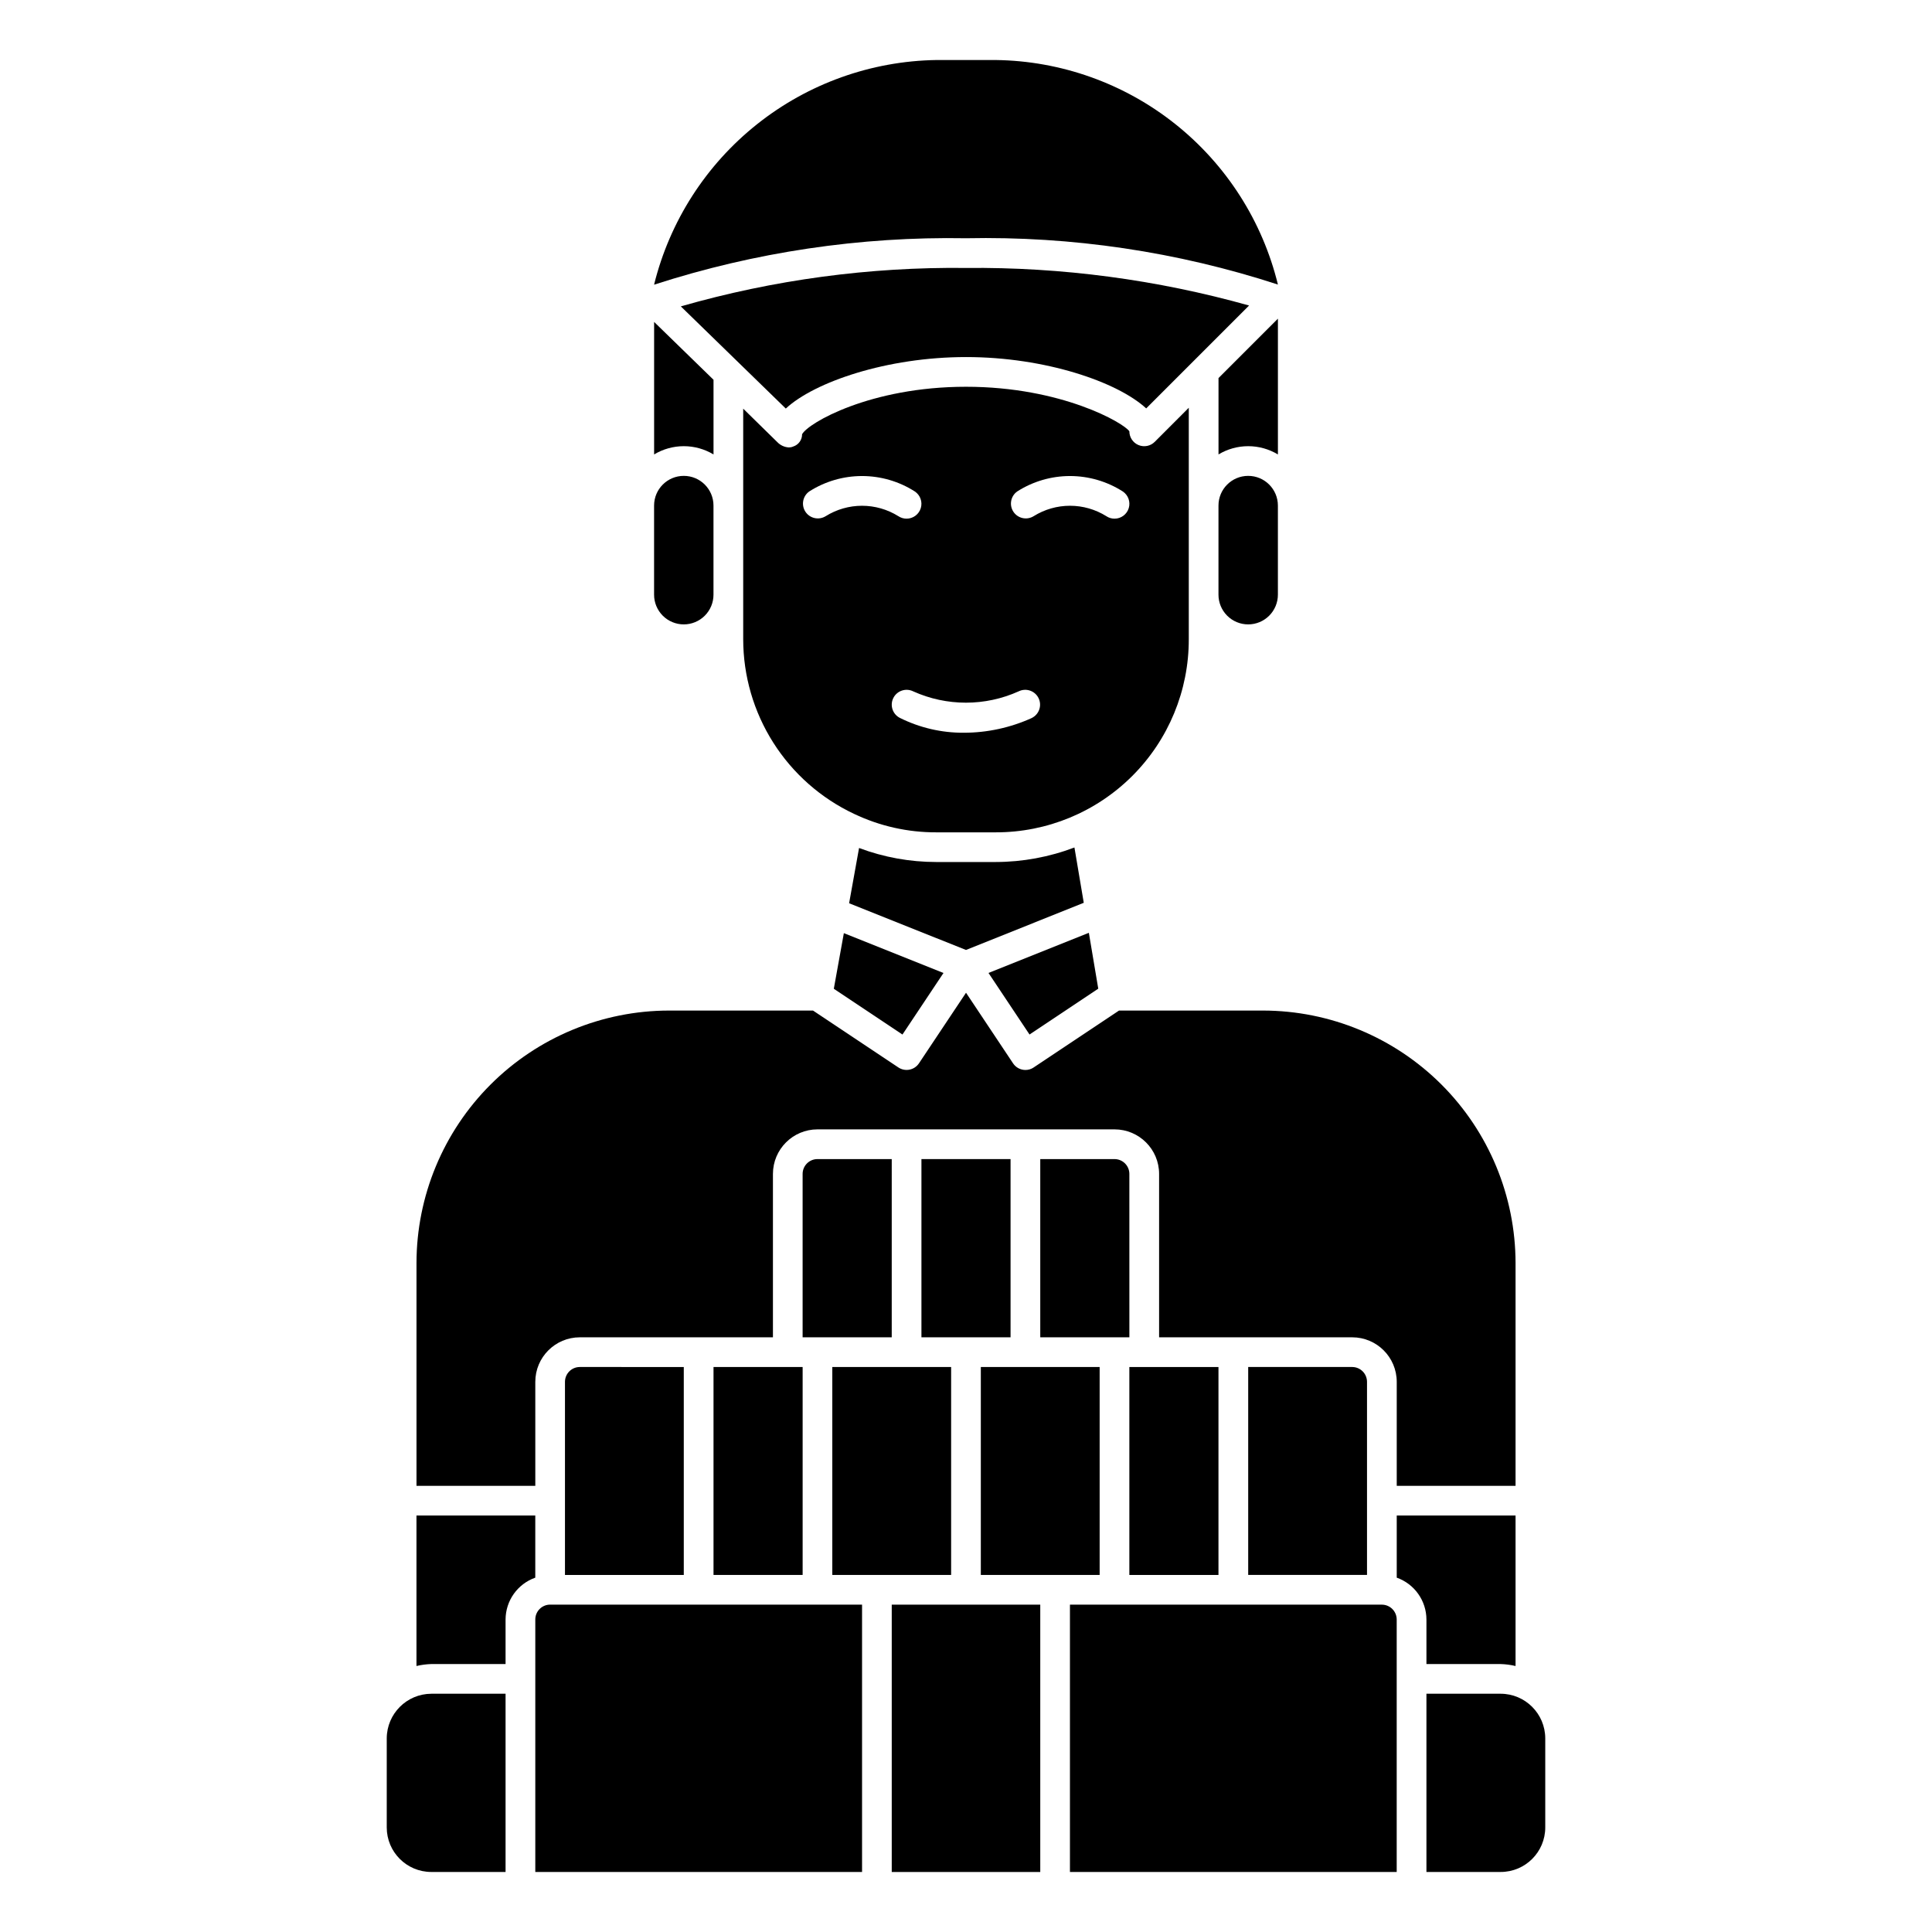<?xml version="1.0" encoding="UTF-8"?>
<!-- Uploaded to: ICON Repo, www.iconrepo.com, Generator: ICON Repo Mixer Tools -->
<svg fill="#000000" width="800px" height="800px" version="1.1" viewBox="144 144 512 512" xmlns="http://www.w3.org/2000/svg">
 <g>
  <path d="m419.68 569.25h-39.359v70.848h39.359z"/>
  <path d="m380.32 451.17h-19.684c-2.172 0-3.934 1.762-3.934 3.934v43.297h23.617z"/>
  <path d="m388.19 451.17h23.617v47.23h-23.617z"/>
  <path d="m364.57 506.27h31.488v55.105h-31.488z"/>
  <path d="m514.14 588.93v-15.742c0-1.043-0.418-2.047-1.156-2.785-0.738-0.738-1.738-1.152-2.781-1.152h-82.656v70.848h86.594z"/>
  <path d="m522.02 592.86v47.23h19.68c6.519 0 11.809-5.285 11.809-11.805v-23.617c-0.023-6.512-5.297-11.789-11.809-11.809z"/>
  <path d="m502.34 506.27h-27.555v55.105h31.488v-51.168c0-1.043-0.414-2.047-1.152-2.785-0.738-0.738-1.738-1.152-2.781-1.152z"/>
  <path d="m541.7 584.99c1.324 0.039 2.644 0.211 3.938 0.52v-39.879h-31.488v16.469-0.004c4.699 1.664 7.852 6.098 7.871 11.086v11.809z"/>
  <path d="m439.36 451.17h-19.68v47.23h23.617l-0.004-43.297c0-1.043-0.414-2.043-1.152-2.781-0.738-0.738-1.738-1.152-2.781-1.152z"/>
  <path d="m352.77 506.27h-19.68v55.105h23.617v-55.105z"/>
  <path d="m297.66 506.27c-2.176 0-3.938 1.762-3.938 3.938v51.168h31.488v-55.105z"/>
  <path d="m285.86 573.18v66.914h86.594v-70.848l-82.66-0.004c-2.172 0-3.934 1.762-3.934 3.938z"/>
  <path d="m443.29 561.38h23.617v-55.105h-23.617z"/>
  <path d="m403.93 506.27h31.488v55.105h-31.488z"/>
  <path d="m435.05 406.01-2.492-14.812-26.594 10.648 10.871 16.312z"/>
  <path d="m364.97 406.03 18.191 12.133 10.871-16.312-26.402-10.555z"/>
  <path d="m285.86 510.21c0-6.523 5.285-11.809 11.809-11.809h51.168v-43.297c0-6.519 5.285-11.809 11.805-11.809h78.723c6.519 0 11.809 5.289 11.809 11.809v43.297h51.168c6.519 0 11.809 5.285 11.809 11.809v27.551h31.488v-59.039c-0.023-17.738-7.078-34.746-19.621-47.293-12.547-12.543-29.555-19.598-47.293-19.621h-38.172l-22.625 15.082v0.004c-0.645 0.434-1.402 0.664-2.18 0.66-1.316 0-2.547-0.66-3.273-1.754l-12.469-18.715-12.469 18.703-0.004 0.004c-1.203 1.805-3.644 2.297-5.453 1.094l-22.625-15.078h-38.172c-17.738 0.023-34.746 7.078-47.289 19.621-12.547 12.547-19.602 29.555-19.621 47.293v59.039h31.488z"/>
  <path d="m431.21 383.25-2.473-14.656c-6.664 2.531-13.734 3.836-20.867 3.848h-15.746c-6.988 0-13.922-1.258-20.465-3.715l-2.637 14.648 30.977 12.375z"/>
  <path d="m277.98 584.99v-11.809c0.023-4.988 3.172-9.422 7.875-11.086v-16.465h-31.488v39.879c1.289-0.309 2.609-0.48 3.934-0.52z"/>
  <path d="m258.3 640.09h19.68v-47.23h-19.68c-6.508 0.031-11.777 5.301-11.809 11.809v23.617c0 6.519 5.289 11.805 11.809 11.805z"/>
  <path d="m325.21 309.47c2.086 0 4.09-0.828 5.566-2.305 1.477-1.477 2.305-3.477 2.305-5.566v-23.617c0-4.348-3.523-7.871-7.871-7.871s-7.871 3.523-7.871 7.871v23.617c0 2.09 0.828 4.09 2.305 5.566 1.477 1.477 3.477 2.305 5.566 2.305z"/>
  <path d="m333.09 264.43v-19.789l-15.742-15.328v35.117c2.375-1.43 5.098-2.188 7.871-2.188 2.773 0 5.496 0.758 7.871 2.188z"/>
  <path d="m474.78 309.47c2.09 0 4.09-0.828 5.566-2.305 1.477-1.477 2.309-3.477 2.309-5.566v-23.617c0-4.348-3.527-7.871-7.875-7.871s-7.871 3.523-7.871 7.871v23.617c0 2.09 0.828 4.09 2.305 5.566 1.477 1.477 3.481 2.305 5.566 2.305z"/>
  <path d="m400 215.01c-25.555-0.297-51.012 3.137-75.574 10.184l27.82 27.078c7.551-7.023 26.766-13.648 47.773-13.648 21.012 0 40.148 6.606 47.734 13.609l27.27-27.27 0.004 0.004c-24.414-6.852-49.676-10.207-75.027-9.957z"/>
  <path d="m482.66 228.45-15.742 15.742v20.238h-0.004c2.375-1.43 5.098-2.188 7.871-2.188 2.777 0 5.496 0.758 7.875 2.188z"/>
  <path d="m482.66 219.41c-4.102-16.809-13.676-31.773-27.215-42.547-13.535-10.77-30.273-16.738-47.57-16.957h-15.746c-17.281 0.273-33.988 6.258-47.512 17.02-13.527 10.758-23.117 25.691-27.27 42.469v0.047c26.684-8.637 54.613-12.793 82.656-12.305 28.043-0.578 55.988 3.574 82.656 12.273z"/>
  <path d="m459.04 313.41v-61.348l-9.02 9.027-0.004 0.004c-1.125 1.129-2.82 1.465-4.293 0.855-1.473-0.609-2.43-2.051-2.43-3.644-1.395-2.172-17.926-11.809-43.297-11.809s-41.902 9.637-43.438 12.594l0.004 0.004c0.008 1.48-0.949 2.797-2.363 3.242-0.363 0.16-0.754 0.238-1.148 0.238-1.164-0.066-2.262-0.574-3.062-1.418l-9.031-8.855v61.109c0.008 9.703 2.769 19.203 7.969 27.395 5.199 8.191 12.617 14.734 21.395 18.871 6.809 3.25 14.262 4.926 21.805 4.902h15.746c13.578 0.023 26.605-5.359 36.207-14.957 9.602-9.602 14.984-22.633 14.961-36.211zm-96.219-32.621c-1.809 1.125-4.184 0.613-5.363-1.156-1.18-1.773-0.734-4.164 1-5.394 4.18-2.668 9.031-4.086 13.988-4.086 4.957 0 9.812 1.418 13.988 4.086 1.445 0.961 2.086 2.754 1.586 4.414-0.504 1.66-2.031 2.797-3.766 2.797-0.777 0.004-1.535-0.227-2.18-0.66-2.887-1.801-6.223-2.758-9.629-2.758-3.402 0-6.738 0.957-9.625 2.758zm54.688 53.457c-5.688 2.59-11.859 3.934-18.109 3.938-5.871 0.031-11.672-1.316-16.93-3.938-1.926-0.98-2.699-3.336-1.73-5.266 0.969-1.934 3.316-2.723 5.258-1.77 8.887 4.008 19.07 4.008 27.961 0 1.938-0.953 4.285-0.164 5.254 1.77 0.969 1.93 0.195 4.285-1.73 5.266zm19.68-53.457c-2.891-1.801-6.227-2.758-9.629-2.758s-6.738 0.957-9.629 2.758c-1.805 1.125-4.18 0.613-5.359-1.156-1.18-1.773-0.738-4.164 1-5.394 4.176-2.668 9.031-4.086 13.988-4.086 4.957 0 9.812 1.418 13.988 4.086 1.445 0.965 2.086 2.758 1.582 4.418s-2.035 2.797-3.769 2.793c-0.777 0.004-1.535-0.227-2.18-0.66z"/>
 </g>
</svg>